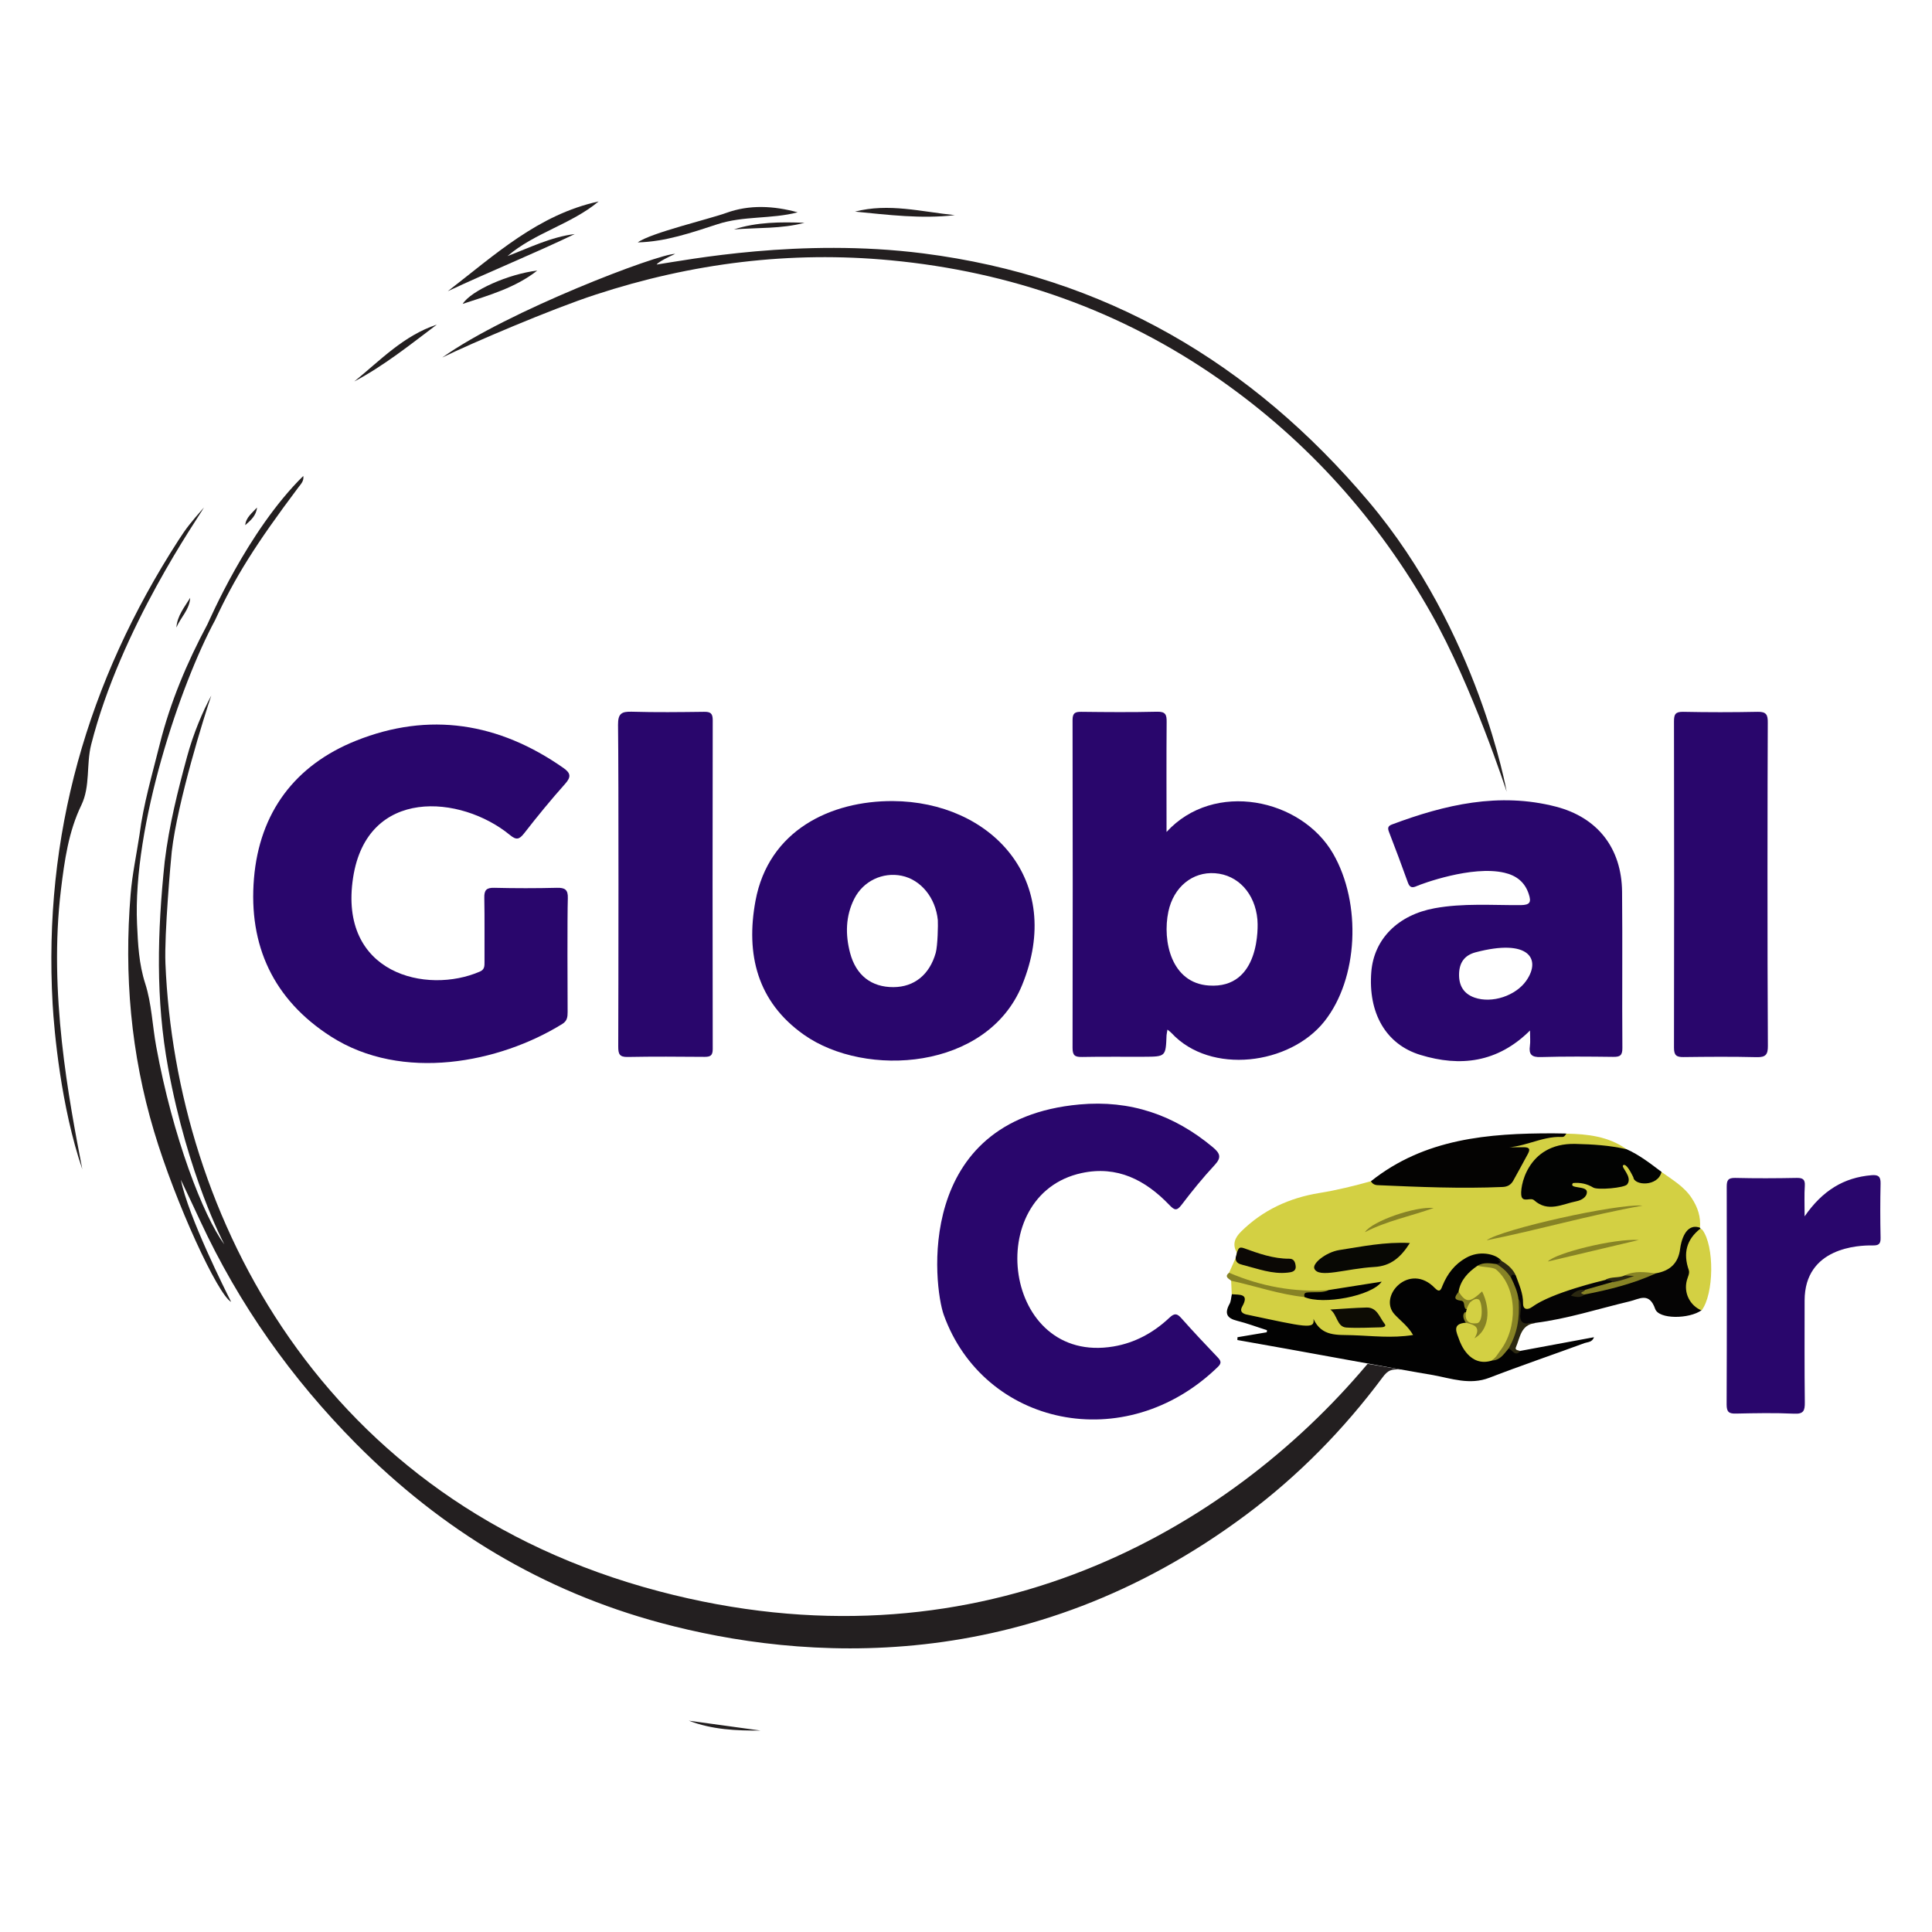 <?xml version="1.0" encoding="UTF-8"?>
<svg xmlns="http://www.w3.org/2000/svg" xmlns:xlink="http://www.w3.org/1999/xlink" version="1.1" id="Шар_1" x="0px" y="0px" viewBox="0 0 1920 1920" style="enable-background:new 0 0 1920 1920;" xml:space="preserve">
<style type="text/css">
	.st0{fill:#29066C;}
	.st1{fill:#D3D043;}
	.st2{fill:#231F20;}
	.st3{fill:#020202;}
	.st4{fill:#040302;}
	.st5{fill:#020302;}
	.st6{fill:#050404;}
	.st7{fill:#0B0805;}
	.st8{fill:#878325;}
	.st9{fill:#2B2811;}
	.st10{fill:#080804;}
	.st11{fill:#0D0C04;}
</style>
<g>
	<path class="st0" d="M564.1,1005.7c0,4.9-0.4,8.9-5.3,11.9c-62.3,38.6-159,57.9-229.9,12.5c-57.3-36.7-82.1-90.6-76.5-157.2   c5.5-65.5,40.7-112.5,101.4-136.8c72.8-29.1,142-17.8,206,27c7.3,5.1,8.1,8.9,1.7,16C547.4,794.9,534,811.3,521,828   c-5,6.4-7.9,7.1-14.4,1.7c-48.4-39.7-141.8-47.9-155.7,42.5C336.2,967.7,424,988.6,477,965.5c4.7-2.1,4.5-5.6,4.5-9.7   c-0.1-21.2,0.2-42.4-0.2-63.5c-0.2-7.7,2.1-10.2,9.9-10c20.8,0.5,41.6,0.5,62.3,0c8-0.2,11.1,1.9,10.8,10.4   C563.7,911.9,564,986.5,564.1,1005.7z"></path>
	<path class="st0" d="M1072.8,1097.6c50.4-4.6,94,10.3,132.5,42.5c7,5.9,9,10,1.9,17.6c-11.7,12.6-22.6,26-33,39.7   c-4.8,6.3-7.1,5.3-12.1,0.1c-23.8-24.8-51.8-39.4-87.3-31.7c-99.4,21.6-77.9,190.8,31.8,172.3c21.4-3.6,39.9-13.8,55.6-28.6   c5-4.7,7.6-4.3,11.9,0.6c11.7,13.2,23.8,26,36,38.8c3.3,3.5,4.1,5.7,0.2,9.5c-92.3,89.7-232.8,58.4-272.4-51.7   C927.9,1278.9,907.7,1112.6,1072.8,1097.6z"></path>
	<path class="st1" d="M1221.5,1264.7c2.2-5,4.5-10,6.7-15c0.3-1.2,0.5-2.3,1-4.8c-4.9-8.3-1.9-15,4.2-21   c21.6-21.4,48.1-33.5,77.7-38.3c17.4-2.8,34.4-7,51.3-11.7c118.5,5.2,147.6,7.2,150.7-24.8c0.9-9-13.1-3-22.2-6.7   c-14.3-5.8,63.1-14.1,65.7-15.8c21.2,0.4,41.9,2.7,59.9,15.5c20,14.5,21.3,17.7,34.7,22.6c10.8,7.8,22.5,14.4,30.1,26.1   c6,9.2,9.1,18.7,8.1,29.6c-12.3,3-16.4,49-44.5,47.8c-9.9-0.4-19.9-1.5-29.5,2.2c-7.6,2.9-85.1,27.5-90,30.2   c-8.5,4.7-13.2,2.7-14.9-6.9c-2.3-12.7-7.6-41.7-31.5-44c-47.3-4.6-32.3,50.5-58.5,28.4c-14-11.8-51.2,6.4-28.7,29.5   c4.1,4.2,24.9,20.6,4.8,23.7c-20.5,3.1-74.7-0.4-77.1-3.1c-10.4-12.2-64-13.6-79.3-18.1c-15.5-0.9-10.3-19.5-16.1-23.8   c-0.2-4.5-0.4-9-0.6-13.4C1223.6,1271.3,1220.4,1267,1221.5,1264.7z"></path>
	<path class="st0" d="M614.2,720.4c-0.1-11.3,3.5-13.4,13.7-13.1c23.9,0.7,47.8,0.4,71.7,0.1c6.4-0.1,8.7,1.4,8.7,8.3   c-0.2,108.9-0.2,217.9,0,326.8c0,6.5-2.3,7.8-8.1,7.8c-25.5-0.2-50.9-0.4-76.4,0.1c-8.3,0.2-9.4-3.1-9.4-10.3   C614.6,983.3,614.9,774.1,614.2,720.4z"></path>
	<path class="st0" d="M1756.9,1039.2c0.1,8.6-2,11.6-11,11.4c-24.3-0.6-48.6-0.4-72.9-0.1c-6.9,0.1-9.4-1.7-9.4-9.2   c0.2-108.2,0.2-216.4,0-324.5c0-6.9,1.4-9.5,9-9.4c24.7,0.5,49.4,0.5,74.1,0c8.7-0.2,10.2,3,10.1,10.8   C1756.5,774.6,1756.3,946.5,1756.9,1039.2z"></path>
	<path class="st0" d="M1793.4,1208.8c17.8-25.7,39-38.6,66.6-40.9c6.5-0.5,9,1.1,8.9,8.1c-0.4,18-0.4,36.1,0,54.1   c0.2,6.7-2.4,7.7-8.2,7.6c-13.8-0.2-67.2,2-67.3,54.7c0,33.7-0.2,67.5,0.2,101.2c0.1,8.3-1.2,11.8-10.7,11.3   c-19.2-0.9-38.4-0.5-57.6-0.1c-6.9,0.2-9.4-1.4-9.4-8.9c0.3-72.2,0.2-144.3,0.1-216.5c0-6.3,1.2-8.9,8.3-8.8   c20.4,0.5,40.8,0.4,61.2,0c6-0.1,8.5,1.4,8.1,7.8C1793,1187.3,1793.4,1196.2,1793.4,1208.8z"></path>
	<path class="st2" d="M439.5,355.3c64.8-46.2,214.9-103.2,231.5-103c-18,8.2-18.4,10.6-18.4,10.6c30.5-4.6,142.7-26.6,264.7-11.1   c180.5,23,326.4,108.7,442.9,246.7c109.4,129.6,137.1,288.3,137.1,288.3s-33.8-104.3-75.1-177.3c-52.6-93-122.5-171.1-210.3-232.5   c-98.3-68.7-207.8-107-326.6-118.3c-99.9-9.5-197.9,2.8-293.4,34.1C548.8,306.8,468,341.3,439.5,355.3z"></path>
	<path class="st3" d="M1224.2,1286.2c7.4,0.7,17.8-1,10.3,12.2c-2.5,4.4-0.4,6.6,3.6,7.8c59.9,12.7,68.8,15.3,67.2,4.5   c8.2,17.8,23.7,15.7,38.3,16.2c19.8,0.6,39.7,3.2,60.7-0.2c-5.1-8.9-12.5-14.1-18.4-20.5c-16.7-18.1,14.9-52.3,40-26.2   c5.2,5.4,6.3,1,7.8-2.7c4.8-11.6,12.1-21,23.1-27.2c13.5-7.7,27.6-3.7,32.9,0.5c11.7,9.4-12.3,6.7-18.7,9.5   c-38.5,17.1-4.4,39.7-13,54.9c-13.7,5.2-3.3,35.3,23.6,34.5c7.6-0.2,11-7.5,17.1-10.3c4.9-1.8,6.6,7.9,12.2,3.3   c24.2-4.5,48.3-9,73.2-13.6c-1.9,5.2-6.2,4.7-9.3,5.8c-31.5,11.6-63.4,22.4-94.7,34.5c-19.5,7.5-37.6,0.7-56.2-2.7   c-31.2-5.1-134-24.3-194.2-34.8c0-0.9,0-1.9,0.1-2.8c9.7-1.6,19.4-3.3,29.1-4.9c0.1-0.7,0.1-1.4,0.2-2.1   c-9.9-3.1-19.6-6.8-29.6-9.3c-10.2-2.5-12.8-7.2-7.7-16.6C1223.4,1293.4,1223.4,1289.6,1224.2,1286.2z"></path>
	<path class="st4" d="M1556.6,1126.5c-1,1.7-2,3.5-4.3,3.4c-21.3-1.1-40.4,12.5-62,10.2c7.8,0,15.6,0,23.3,0c4.7,0,8.1,0.6,4.8,6.6   c-4.9,8.9-9.6,17.9-14.6,26.7c-2.2,3.9-5.5,6-10.5,6.2c-41.5,1.8-82.8,0-124.2-1.8c-3-0.1-5.2-1.3-6.7-3.9   c53.4-42.5,116.7-47.7,181.3-47.6C1548,1126.3,1552.3,1126.5,1556.6,1126.5z"></path>
	<path class="st5" d="M1651.2,1164.6c-3.5,14.9-27.2,13.8-28,5.3c-2.6-5.1-7-13.8-10-12c-3,1.8,9.7,11.6,3.9,19.1   c-2.8,3.6-29.5,5.8-33.7,3.2c-6.3-3.8-12.9-5.2-20.2-4.5c-4.7,5.9,13.3,2.5,13.8,8.5c0.4,5.5-5.7,8.7-10.4,9.6   c-13.9,2.7-28.2,11.4-42-1c-3.4-3.1-10.6,2.2-12.5-3.6c-2.4-7.5,4.9-53.5,53.3-52.4c17.2,0.4,34.3,1.4,51.1,5.3   C1629.2,1147.7,1640.1,1156.3,1651.2,1164.6z"></path>
	<path class="st6" d="M1506.4,1267.6c3.2,9,7.3,17.6,7.2,27.5c-0.1,7.2,5.2,6.5,8.9,3.8c19.9-14.6,70.1-26.2,72.8-26.9   c3-0.8,6.3-2.4,8.1,1.9c-6.9,8.7-17.8,6.8-26.7,10c-3.2,0.2-6.3,1.2-9.5,2.1c3.2,0,6-1.5,9-1.9c23.7-4.3,45.6-15.2,69.4-18.7   c13.8-2.4,22.3-9.8,24.1-24.4c0.8-6.5,5.1-26.2,19.7-20.9c0,0,0.4,0.7,0.4,0.7c2.2,2.4,0.6,4.3-1,6c-2.3,2.3-13.5,57.2,0.6,72.2   c0.8,0.9,1.3,1.9,1.6,3.1c-12.2,8.8-42.4,9.2-46.1-1.3c-6-17.2-15.9-9.7-25.5-7.5c-31.2,7.4-61.8,17.4-93.8,21.4   c-17,2.3-17.1,2.3-17.8-14.9c-0.1-2.3-0.2-4.7-1.1-6.8c-2.2-7.6-5-15.1-6.9-22.9C1500.5,1265.6,1501.7,1262.5,1506.4,1267.6z"></path>
	<path class="st2" d="M445,289.4c46.3-35.7,89.9-76.2,149.9-89.2c-27.4,22.8-63.4,31-90.6,54.3c22-8.3,43.1-19,66.9-21.9   C529.7,252.5,487,269.7,445,289.4z"></path>
	<path class="st1" d="M1691,1302.3c-11.6-4.8-18-17.5-14.6-30c0.9-3.4,3-6.9,1.9-10.1c-5.8-16.6-2.4-30.3,11.5-41.2   c0.7,0.4,1.5,0.6,2,1.2C1703.9,1238.2,1703.4,1286.1,1691,1302.3z"></path>
	<path class="st2" d="M633.8,240.9c12.6-9.4,71.8-23.4,87.9-29.3c23.1-8.4,47.1-7.1,71-0.6c-26.3,6.9-53.9,3.3-79.9,11.9   C687,231.3,661.3,240.2,633.8,240.9z"></path>
	<path class="st7" d="M1229.2,1244.9c1.4-2.8,1.3-6.5,6.9-4.5c14.6,5.3,29.4,10.6,45.3,10.5c4.7,0,5.8,3.7,6.2,7.1   c0.7,5.6-4,6.3-7.7,6.7c-15.6,1.8-30-3.9-44.7-7.6c-4-1-7.5-2.3-7.2-7.4C1228.5,1248.1,1228.9,1246.5,1229.2,1244.9z"></path>
	<path class="st2" d="M948.9,213.8c-33.3,3.9-66.2-0.3-99.2-3.5C883.2,201.6,916,210.5,948.9,213.8z"></path>
	<path class="st2" d="M533.9,268.9c-21.5,16.9-47.1,24.3-74.1,33.1C468.2,288.7,505.6,272.2,533.9,268.9z"></path>
	<path class="st2" d="M434.1,322.6c-26.4,19.9-52.4,40.8-82,56.5C377.9,358.1,401.1,333.5,434.1,322.6z"></path>
	<path class="st8" d="M1296.4,1289c-24.9-2.6-48.5-10.9-72.8-16.2c-2.5-2.2-7.2-3.8-2.2-8c31.7,13.6,64.7,19.7,99.2,17.3   c-1.4,6-6.5,4.5-10.4,4.9C1305.6,1287.5,1300.8,1286.8,1296.4,1289z"></path>
	<path class="st2" d="M729.4,228c22.6-7.4,46.3-7.5,70.1-6.6C776.7,227.5,753.1,226.1,729.4,228z"></path>
	<path class="st9" d="M1509.1,1291c3.5,4.1,2.4,9,1.9,13.4c-1.2,9.4,2.3,12.4,11.2,10.1c1-0.3,2.3,0.3,3.4,0.4   c-14.3,1.6-14.9,14.4-19.1,24c-1.3,3,2.5,3,4.5,3.7c-5.4,6.4-8-1.5-12-2.4C1502.9,1324,1504.2,1307.1,1509.1,1291z"></path>
	<path class="st2" d="M755.8,1719.8c-24.2,0.2-48.2-0.9-71.3-9.8C708.3,1713.2,732.1,1716.5,755.8,1719.8z"></path>
	<path class="st2" d="M175.3,623.6c0.8-11.6,8-20.2,13.7-29.5C188.4,605.8,179.5,613.6,175.3,623.6z"></path>
	<path class="st2" d="M202.7,504.3c-6,10.8-82.5,119.3-112.1,235.7c-5,19.8-0.7,41.2-9.7,60c-12.9,26.6-16.8,55.4-20.3,84   c-12.5,102.5,7.8,208.3,21.2,278c-21.3-62.2-28-137.8-29.5-164.1c-9.5-167.5,34.5-320.7,125.1-461.1   C185.1,524.9,189,519.9,202.7,504.3z"></path>
	<path class="st2" d="M255.4,504.4c-0.7,7.9-6.2,12.7-11.7,17.5C244.4,514.2,250.6,509.8,255.4,504.4z"></path>
	<path class="st2" d="M1392.3,1361.1c-10-0.8-13.1,0.8-18.3,7.7c-38.6,51.8-83.5,97.6-135.3,136.3   c-217.9,162.9-442.6,145.1-581.8,107.8c-117.6-31.6-217.7-92.2-303.1-178.2c-64.3-64.9-116.3-138.4-154.8-221.3   c-6.4-13.7-12.4-26.6-19.3-41c7.5,36.9,44.6,110.7,50,121.4c-13.1-6.9-55.4-98.4-76.6-169.4c-23.1-77.1-29.9-155.7-23.3-235.6   c1.6-19.8,5.8-39.3,8.8-59c3.9-30.7,12.7-60.2,20.1-90c10.5-42,27.1-81.3,47.4-119.3c1.7-3.1,39.6-92.7,95.3-147.5   c0.8,4.9-2.3,8-4.7,11.1c-42.7,56.9-63.1,89.4-83,132.3c-34.1,63.2-82,204-77.5,302.1c0.9,19.9,1.8,39.3,8.1,58.9   c6.4,19.9,7.1,41.6,10.9,62.4c16.5,90.5,47,169,67.7,196.8c-0.6-1.1-36.2-68.6-55.8-175.2c-12.5-68.1-10.8-135-3.4-205.4   c4.4-36,12.9-69.8,22.2-104c6.3-23.3,15.7-45.2,24.1-60.8c-6.6,19-33.6,105.6-39.3,155c-0.9,8.1-7.5,82.1-6.3,111.2   c10.3,250,155.2,535.5,490.5,624c311,82.1,555.5-54.5,696.4-216.9c5.5-6.4,7.8-9.1,7.8-9.1   C1375.6,1358,1392.3,1361.1,1392.3,1361.1z"></path>
	<path class="st0" d="M1324.8,848.3c-31.6-54.7-118.3-73.1-165.5-21.5c0-38.1-0.2-73.7,0.1-109.3c0.1-7.1-1-10.4-9.4-10.2   c-25.1,0.6-50.2,0.4-75.3,0.1c-6.3-0.1-8.8,1.2-8.8,8.2c0.2,108.6,0.2,217.3,0,325.9c0,7.7,2.6,9,9.5,8.9   c20.4-0.4,40.8-0.1,61.2-0.2c21.9-0.1,21.9-0.1,22.7-21.4c0.1-1.4,0.5-2.9,0.9-5.6c2,1.7,3.2,2.5,4.1,3.5   c38.7,41.7,117.6,31.6,151.9-11.7C1349.8,972.7,1353.4,897.9,1324.8,848.3z M1201.3,979.4c-37.3-2.5-46.3-44.1-40.2-73.4   c5.2-24.6,24.1-39.8,46.3-38.2c22.9,1.6,39.9,20.1,42.2,46C1250.2,919.7,1252.8,983,1201.3,979.4z"></path>
	<path class="st0" d="M887.3,796.1c-61.7-0.3-123.5,29-136.5,99.1c-9.8,53,1.6,100.3,48.1,133.1c61.2,43.2,182.1,35.3,216.8-49.2   C1058.7,874.3,984.3,796.6,887.3,796.1z M929.9,947c-6.1,21.5-21.2,33.9-42,34c-21.9,0.1-37.2-11.7-43.1-34   c-4.8-18.2-4.5-36.6,4.1-53.7c9-17.9,28.4-26.8,47.1-23c19.1,3.9,33.8,21.8,36,44.1C932.3,918.8,931.9,939.8,929.9,947z"></path>
	<path class="st0" d="M1612,886.3c-0.4-43.2-24.1-73.9-65.9-84.7c-56.3-14.5-110.1-2-162.9,17.8c-3.9,1.5-4.3,3.5-2.9,7.2   c6.5,16.8,12.8,33.6,18.9,50.6c1.9,5.3,4.7,5.2,8.9,3.3c4.5-2,54.6-20.7,86.9-13.2c11.8,2.7,20.4,9.2,24.3,21.3   c2.6,7.9,1.3,10.8-8,10.9c-28.5,0.2-57.2-2.1-85.6,3.1c-36.5,6.7-60.2,30.6-62.9,63.1c-3.3,40.7,14.2,72.2,48.9,82.7   c39.4,12,76.5,7.8,108.8-24.3c0,6.6,0.5,11-0.1,15.2c-1.2,8.6,1.7,11.5,10.8,11.2c23.9-0.7,47.8-0.5,71.7-0.2   c6.8,0.1,9.5-1.1,9.4-8.9C1611.9,989.8,1612.5,938,1612,886.3z M1516.8,974.6c-10.4,14.9-33.9,22.9-51.4,16.8   c-11.1-3.9-15.7-12.3-15.4-23.6c0.3-11,5.2-18.4,16.4-21.4C1519.4,932.4,1531.9,953,1516.8,974.6z"></path>
	<path class="st10" d="M1401.1,1235.3c-9,14.2-18.9,22.9-35.3,23.8c-28.2,1.6-55.2,11.6-59.6,1.7c-2.3-5.3,11.7-16.4,24.7-18.5   C1353.6,1238.8,1376.2,1234,1401.1,1235.3z"></path>
	<path class="st11" d="M1322,1301.4c12-0.7,24-1.7,36.1-2c10.6-0.2,12.9,10,18,16.3c2.1,2.6-1.6,3.4-4,3.4   c-11.3,0.2-22.7,0.9-34,0.2C1328.5,1318.8,1329.1,1306.4,1322,1301.4z"></path>
	<path class="st8" d="M1632.4,1198.1c-53.9,9.7-103.2,24.1-155,34.5C1492.1,1221.7,1606.1,1196.1,1632.4,1198.1z"></path>
	<path d="M1296.4,1289c-1.2-4.8,1.9-4.5,5.2-4.7c6.4-0.4,13,0.8,19-2.3c17.2-2.7,34.3-5.4,52.5-8.3   C1363.1,1288,1314.6,1297,1296.4,1289z"></path>
	<path class="st8" d="M1628.6,1232.3c-29.8,7.1-59.5,14.1-90.4,21.4C1546,1245.1,1604.7,1230.6,1628.6,1232.3z"></path>
	<path class="st8" d="M1574.9,1281.9c9.2-2.5,39.4-11.2,44.6-13.3c-0.8-0.6-3.5,1.1-4.9-1.1c10-4.9,20.5-3.3,31-2   c-22.7,10.3-46.7,16.3-71,21c-1.9,1.2-4.2,1.5-4.6-0.9C1569.5,1282.4,1573.3,1283.3,1574.9,1281.9z"></path>
	<path class="st8" d="M1424.8,1200.5c-23.7,8.4-46,12.6-68.4,24C1364,1213.3,1406.9,1198.6,1424.8,1200.5z"></path>
	<path class="st9" d="M1506.4,1267.6c-2.5-1.1-4.7-1.7-4.7,2.3c-7.5-1.8-11.4-7.3-14.6-13.7c2.5-0.8,6-1.3,1.5-4.4   C1486,1249.9,1501.5,1255.9,1506.4,1267.6z"></path>
	<path class="st9" d="M1614.7,1267.5c2.2,0.2,4.5,0.3,9.3,0.6c-13.5,4.8-15.1,4.8-21.3,6.2c-1.9-2.6-4.9-1.4-7.3-2.4   C1601.3,1268.3,1608.5,1270.4,1614.7,1267.5z"></path>
	<path class="st1" d="M1449.5,1283.7c2-11.7,9.5-19.4,18.8-25.8c17.1-2.1,22.3,0.4,30,15c10.4,19.7,11.8,60.2-15.6,79.2   c-22.3,7.1-31.4-17.3-32.5-20.5c-2.6-7.4-7.8-16.1,6.6-17.1c8.7-3.3,11.8,1.9,14,9.4c4.7-11.3,6-22.4,1.8-34.4   C1468.4,1295.7,1450.3,1296.7,1449.5,1283.7z"></path>
	<path class="st8" d="M1482.7,1352.1c3.6-3.2,3.6-3.2,8-9.6c17.5-22.3,17.8-62.2-3.7-80.7c-3.2-2.8-12.5-2.2-18.6-3.9   c5.9-3.9,13.5-2.3,18.7-1.7c5.9,3.4,10.3,7.2,14.6,13.7c3.5,7.1,6.6,14.1,7.5,22.2c1.1,18.7-1.3,33-10.2,48.3   C1494.5,1345.6,1490.8,1351.9,1482.7,1352.1z"></path>
	<path class="st8" d="M1449.5,1283.7c7.6,11.2,10.9,11.2,23.4-0.3c9.2,18.7,6.4,38.7-7.6,46.6c7-11.5-0.5-13.6-8.5-15.4   c-2.6-3.6-3.9-8.3-0.8-10.7c3.3,0.7,8.6,7,12.3,5c3.1-1.6,2.9-5.8,1.9-8.3c-3.7-9-9.8,1.9-13.7,0.2c-2.5-2.7-0.1-7.6-4.7-8.2   C1442.9,1291.5,1446.9,1287.5,1449.5,1283.7z"></path>
	<path class="st1" d="M1461.4,1293.9c2.2-1.8,5-4,8.1-2.5c3.6,1.8,5,22.8-1.7,23.6C1449.7,1317.3,1458.2,1296.6,1461.4,1293.9z"></path>
	<path class="st9" d="M1574.9,1281.9c1.3,1.6-8.2,2.5-0.3,4.6c-3.9,3.6-8,2.5-13.5,1.2C1565.5,1283,1569.6,1281.2,1574.9,1281.9z"></path>
</g>
</svg>
